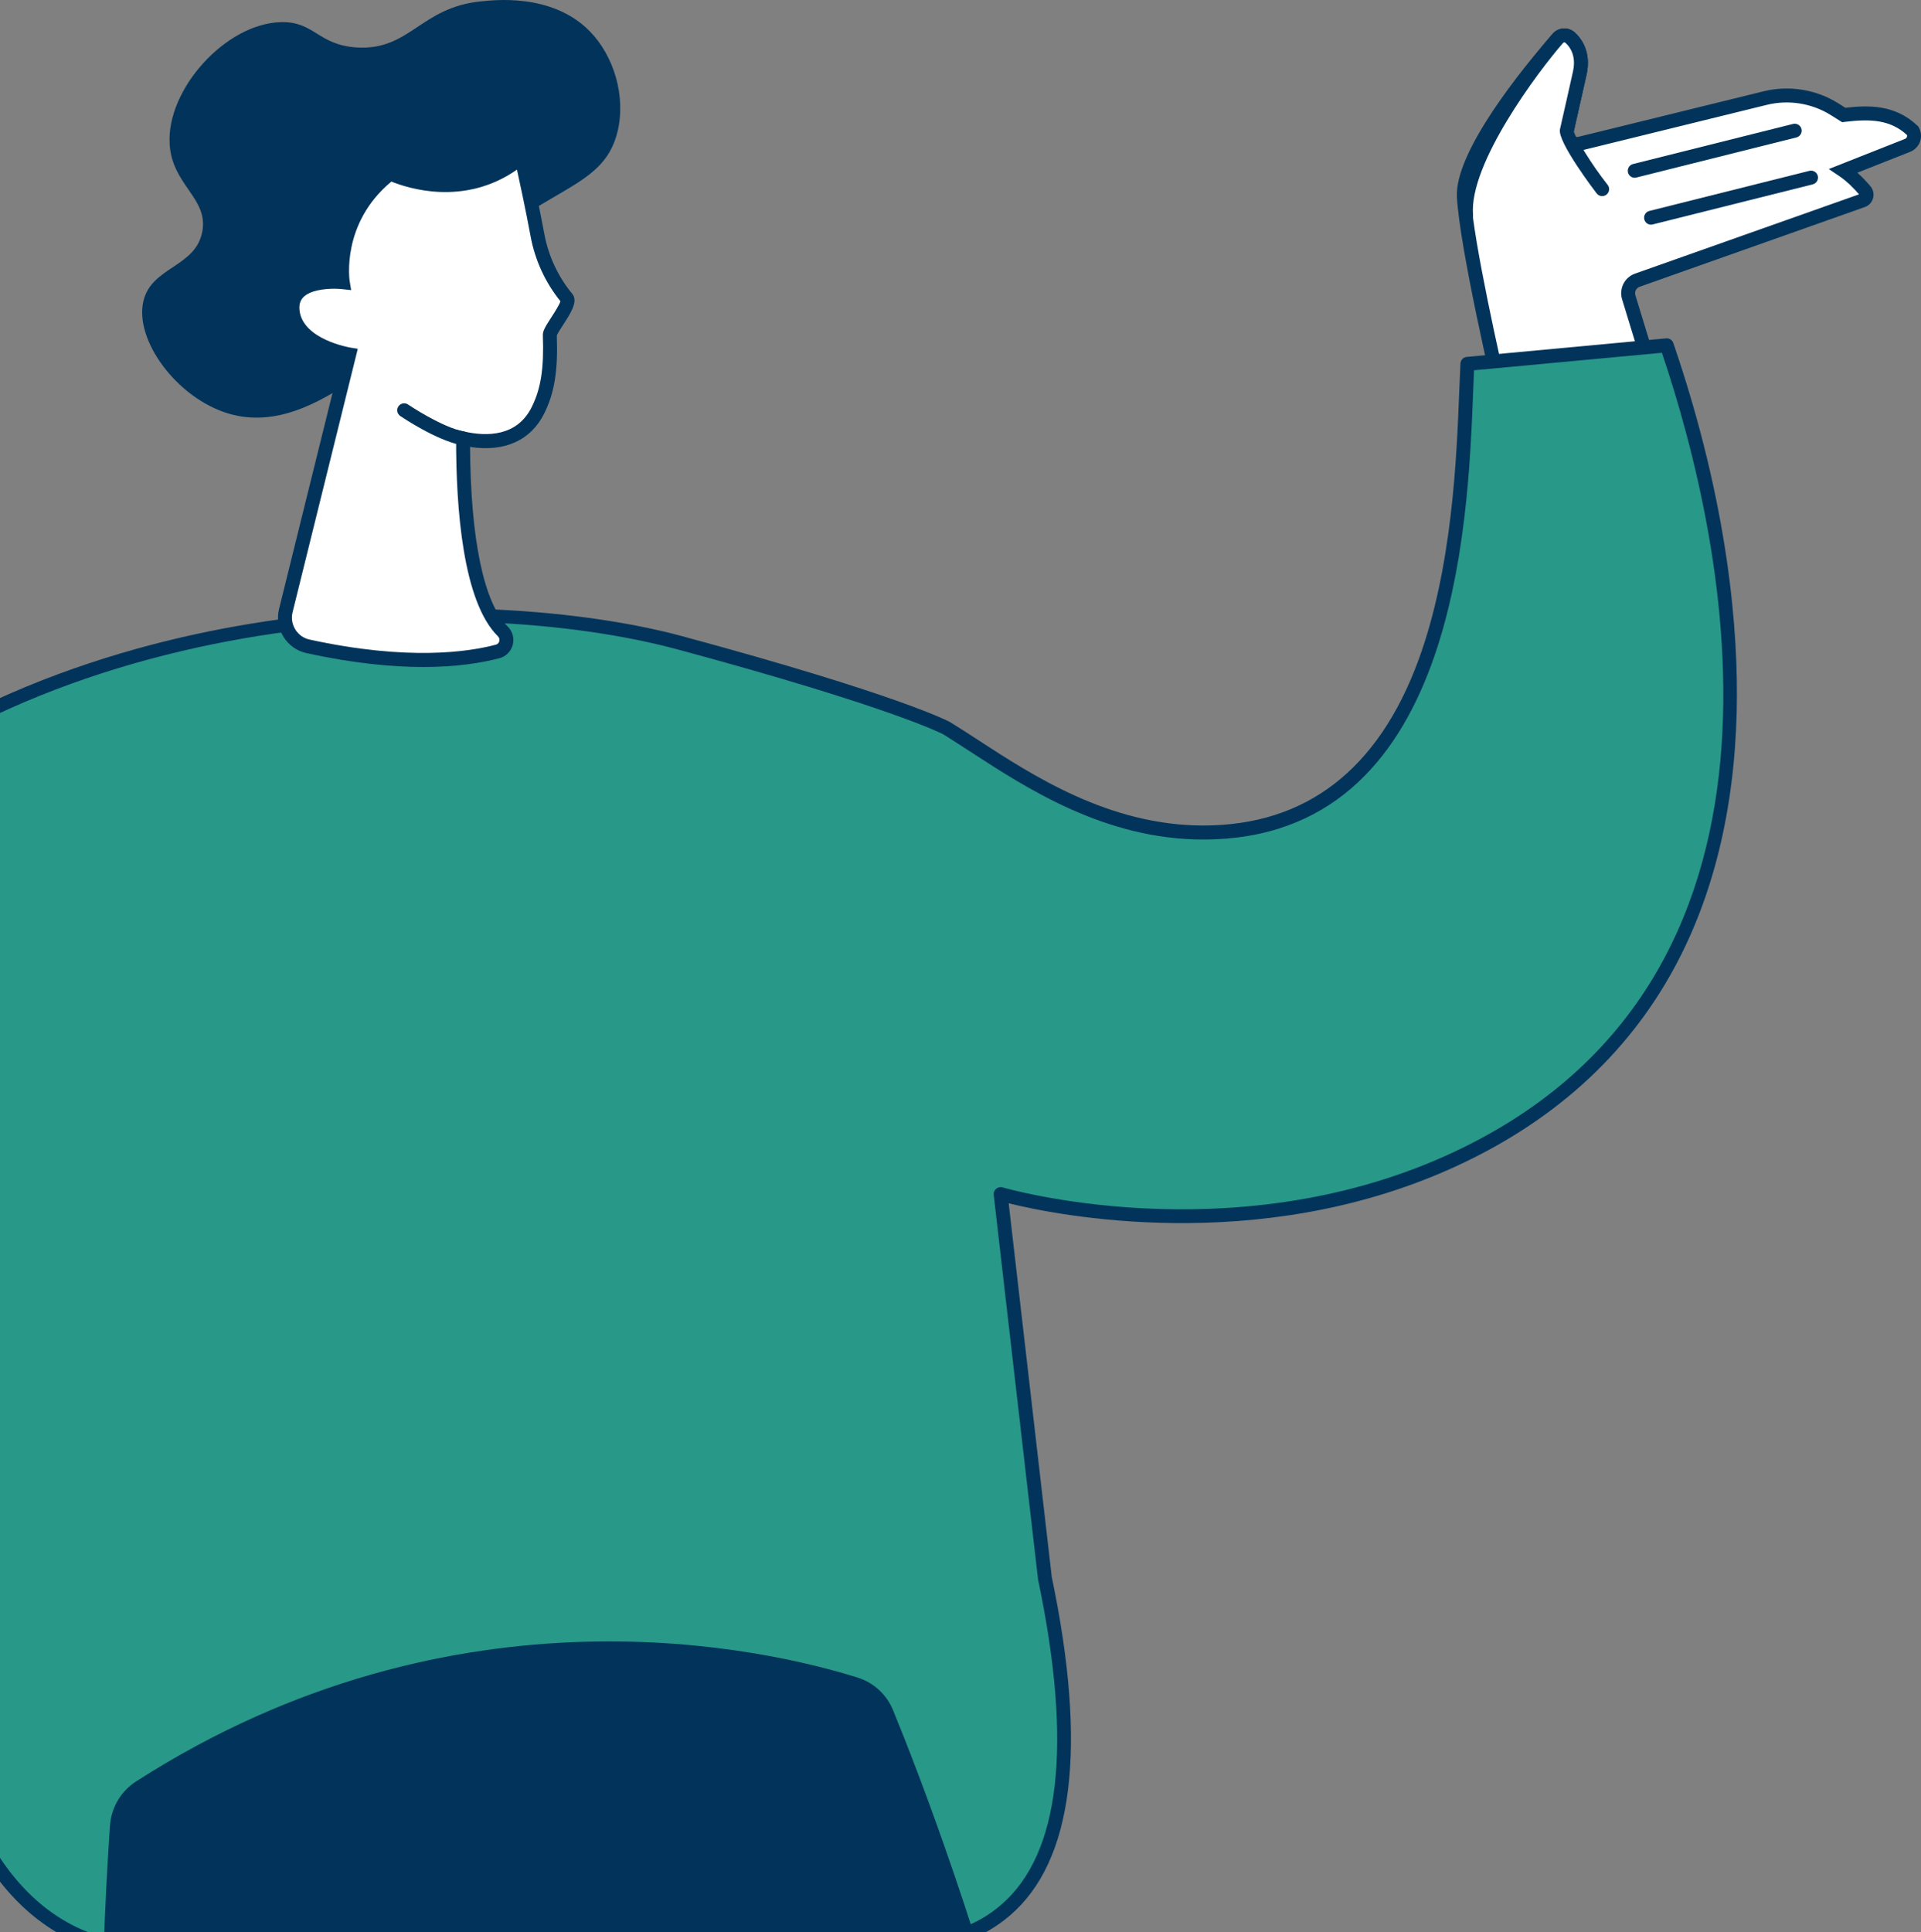 <svg width="176" height="177" viewBox="0 0 176 177" fill="none" xmlns="http://www.w3.org/2000/svg">
<rect x="0" y="0" width="176" height="177" fill="#808080" stroke="none"/>
<g clip-path="url(#clip0_2442:4239)">
<path d="M175.235 11.974C173.451 10.282 171.37 10.231 168.927 10.533L168.069 9.993C166.183 8.816 163.902 8.45 161.745 8.977L144.746 13.156C144.032 13.33 143.387 12.697 143.548 11.983C143.871 10.554 144.359 8.412 144.733 6.72C145.12 4.99 144.436 3.97 143.858 3.447C143.531 3.15 143.021 3.179 142.728 3.515C140.847 5.675 133.898 13.934 134.118 18.018C134.373 22.741 137.61 36.496 137.61 36.496H152.056L149.223 27.234C149.023 26.584 149.372 25.895 150.013 25.67L170.643 18.367C171.013 18.235 171.136 17.772 170.881 17.474C170.423 16.939 169.7 16.169 168.91 15.638L174.776 13.317C175.307 13.105 175.528 12.467 175.235 11.974Z" fill="white"/>
<path d="M152.917 37.134H137.104L136.989 36.641C136.857 36.075 133.735 22.779 133.481 18.052C133.255 13.883 139.538 6.202 142.248 3.094C142.502 2.801 142.859 2.627 143.246 2.606C143.628 2.584 144.002 2.716 144.286 2.975C144.885 3.524 145.824 4.752 145.357 6.861C144.979 8.552 144.494 10.699 144.172 12.127C144.133 12.297 144.227 12.408 144.265 12.45C144.308 12.493 144.422 12.586 144.592 12.539L161.591 8.361C163.902 7.796 166.387 8.191 168.404 9.453L169.075 9.874C171.212 9.623 173.633 9.577 175.672 11.511L175.735 11.57L175.782 11.647C176.016 12.042 176.067 12.522 175.918 12.956C175.769 13.389 175.438 13.738 175.009 13.908L170.171 15.821C170.647 16.246 171.059 16.697 171.365 17.058C171.62 17.36 171.713 17.768 171.611 18.146C171.509 18.529 171.229 18.835 170.855 18.966L150.224 26.269C149.906 26.384 149.736 26.724 149.834 27.047L152.917 37.134ZM138.115 35.858H151.197L148.615 27.421C148.317 26.443 148.836 25.406 149.8 25.066L170.324 17.802C169.882 17.296 169.241 16.628 168.553 16.161L167.55 15.485L174.542 12.722C174.652 12.68 174.695 12.59 174.712 12.544C174.725 12.505 174.737 12.437 174.712 12.361C173.187 10.971 171.39 10.873 169.003 11.166L168.778 11.196L167.725 10.537C165.996 9.458 163.872 9.118 161.893 9.602L144.894 13.781C144.346 13.917 143.772 13.759 143.369 13.36C142.965 12.964 142.8 12.395 142.927 11.842C143.25 10.414 143.738 8.276 144.112 6.584C144.427 5.177 143.913 4.361 143.428 3.919C143.39 3.885 143.348 3.881 143.318 3.881C143.288 3.881 143.246 3.894 143.207 3.936C139.015 8.744 134.589 14.962 134.755 17.985C134.976 22.099 137.537 33.367 138.115 35.858Z" fill="#02345B"/>
<path d="M151.266 20.582C150.981 20.582 150.722 20.39 150.65 20.097C150.565 19.757 150.773 19.408 151.113 19.323L165.771 15.651C166.111 15.566 166.459 15.774 166.544 16.114C166.629 16.454 166.421 16.803 166.081 16.888L151.423 20.56C151.368 20.573 151.317 20.582 151.266 20.582Z" fill="#02345B"/>
<path d="M149.77 16.284C149.485 16.284 149.226 16.093 149.154 15.8C149.069 15.46 149.277 15.111 149.617 15.026L164.275 11.354C164.619 11.268 164.963 11.477 165.048 11.817C165.133 12.157 164.925 12.505 164.585 12.59L149.927 16.263C149.876 16.276 149.821 16.284 149.77 16.284Z" fill="#02345B"/>
<path d="M-47.675 64.1C-43.571 64.346 -36.69 64.686 -32.506 64.886C-30.57 64.98 -29.113 66.688 -29.329 68.618L-32.154 94.164C-30.332 90.806 -26.934 85.196 -21.39 79.487C3.377 53.97 44.197 54.004 62.287 58.888C82.302 64.295 86.745 66.722 86.745 66.722C92.118 70.029 99.967 76.261 110.221 76.269C134.466 76.286 133.88 43.837 134.432 33.338L152.697 31.637C155.271 39.161 172.168 88.698 132.733 106.449C112.408 115.596 91.672 109.386 91.672 109.386C93.022 121.118 94.373 132.845 95.728 144.577C99.806 164.007 96.076 171.594 92.13 174.982C82.917 182.892 70.294 172.019 38.959 174.183C19.021 175.56 14.119 180.928 6.342 176.92C-1.949 172.648 -9.387 159.845 -7.569 123.91C-7.569 123.91 -19.475 136.96 -42.127 132.735C-70.102 127.515 -56.56 80.286 -52.228 67.186C-51.587 65.239 -49.718 63.976 -47.675 64.1Z" fill="#289888"/>
<path d="M12.2 179.02C10.144 179.02 8.203 178.595 6.049 177.485C1.114 174.944 -2.607 169.894 -5.011 162.481C-7.87 153.661 -8.97 141.206 -8.282 125.445C-11.863 128.548 -23.501 136.854 -42.246 133.36C-48.269 132.237 -52.826 129.117 -55.791 124.089C-65.004 108.481 -56.789 78.951 -52.831 66.982C-52.1 64.767 -49.964 63.313 -47.632 63.458C-43.69 63.696 -37.212 64.019 -32.472 64.244C-31.359 64.299 -30.348 64.793 -29.622 65.643C-28.895 66.493 -28.564 67.572 -28.687 68.682L-31.177 91.18C-28.517 86.764 -25.387 82.692 -21.84 79.036C-7.985 64.763 10.114 59.258 22.857 57.154C39.087 54.472 53.958 55.972 62.462 58.268C82.319 63.632 86.877 66.059 87.059 66.157C87.866 66.654 88.699 67.194 89.574 67.764C94.667 71.079 101.637 75.615 110.23 75.623C110.234 75.623 110.243 75.623 110.247 75.623C119.626 75.623 126.252 70.535 129.947 60.499C133.061 52.045 133.456 41.907 133.694 35.85C133.732 34.902 133.766 34.043 133.804 33.295C133.821 32.981 134.067 32.721 134.382 32.696L152.646 30.996C152.939 30.966 153.211 31.145 153.309 31.425C158.427 46.379 159.289 58.055 159.115 65.218C158.894 74.165 156.979 82.042 153.419 88.626C149.057 96.698 142.189 102.891 133.001 107.023C115.11 115.073 96.693 111.29 92.415 110.232L96.362 144.466C99.628 160.054 98.345 170.48 92.547 175.458C87.471 179.815 81.487 178.744 72.426 177.124C64.556 175.717 53.779 173.792 39.006 174.808C30.592 175.39 24.981 176.661 20.47 177.681C17.191 178.438 14.613 179.02 12.2 179.02ZM-7.573 123.269C-7.492 123.269 -7.407 123.286 -7.326 123.32C-7.08 123.422 -6.923 123.672 -6.936 123.94C-8.418 153.312 -3.852 170.948 6.631 176.351C10.9 178.552 14.2 177.804 20.185 176.448C24.497 175.471 30.401 174.132 38.917 173.545C53.847 172.516 64.717 174.459 72.651 175.879C81.661 177.49 87.102 178.463 91.719 174.497C97.139 169.843 98.281 159.82 95.109 144.709C95.104 144.692 95.1 144.671 95.1 144.649L91.043 109.458C91.018 109.246 91.103 109.033 91.269 108.897C91.434 108.761 91.655 108.714 91.859 108.774C92.063 108.833 112.617 114.806 132.479 105.866C167.313 90.186 158.087 49.584 152.264 32.318L135.048 33.92C135.019 34.524 134.993 35.191 134.968 35.909C134.488 48.177 133.362 76.907 110.247 76.907C110.238 76.907 110.234 76.907 110.23 76.907C101.259 76.903 94.106 72.244 88.877 68.843C88.007 68.278 87.183 67.743 86.418 67.266C86.401 67.258 81.746 64.801 62.126 59.505C42.757 54.272 3.08 55.195 -20.927 79.929C-25.098 84.226 -28.683 89.119 -31.588 94.471C-31.733 94.738 -32.047 94.866 -32.34 94.776C-32.629 94.687 -32.816 94.403 -32.782 94.096L-29.957 68.55C-29.872 67.793 -30.098 67.058 -30.595 66.476C-31.087 65.898 -31.775 65.558 -32.536 65.524C-37.28 65.294 -43.762 64.975 -47.712 64.737C-49.471 64.635 -51.072 65.723 -51.624 67.39C-54.67 76.601 -63.896 107.86 -54.695 123.447C-51.922 128.144 -47.657 131.06 -42.012 132.11C-19.963 136.224 -8.159 123.609 -8.04 123.481C-7.921 123.345 -7.747 123.269 -7.573 123.269Z" fill="#02345B"/>
<path d="M31.896 35.14C29.356 36.721 25.368 39.208 20.925 37.882C16.193 36.466 12.268 31.123 13.147 27.548C13.916 24.416 17.922 24.488 18.533 21.219C19.111 18.146 15.768 16.981 15.543 13.207C15.237 8.174 20.674 2.172 25.716 2.028C28.808 1.938 29.122 4.132 32.699 4.348C37.567 4.637 38.535 0.663 44.066 0.128C44.996 0.038 50.535 -0.723 54.039 2.869C56.248 5.131 57.361 8.812 56.579 12.055C55.232 17.632 49.473 16.947 41.474 25.015C36.636 29.89 36.692 32.148 31.896 35.14Z" fill="#02345B"/>
<path d="M51.961 27.336C50.581 25.674 49.646 23.684 49.247 21.564C48.538 17.78 47.769 14.431 47.769 14.431C42.119 19.115 35.757 15.893 35.757 15.893C30.443 20.029 31.403 25.848 31.403 25.848C31.403 25.848 26.459 25.308 26.807 28.5C27.151 31.672 31.917 32.462 31.989 32.475L26.182 55.934C25.821 57.401 26.735 58.888 28.209 59.211C37.145 61.162 42.748 60.431 45.581 59.675C46.409 59.454 46.66 58.429 46.048 57.826C42.931 54.744 42.404 45.941 42.417 40.16C45.301 40.802 47.96 40.228 49.281 37.576C50.224 35.68 50.474 33.682 50.364 30.685C50.355 30.158 52.305 27.948 51.961 27.336Z" fill="white"/>
<path d="M38.773 61.103C35.901 61.103 32.363 60.767 28.081 59.832C27.202 59.641 26.455 59.109 25.975 58.344C25.495 57.571 25.35 56.661 25.567 55.781L31.216 32.964C29.768 32.598 26.489 31.463 26.179 28.573C26.081 27.672 26.331 26.894 26.905 26.32C27.92 25.308 29.679 25.164 30.711 25.177C30.63 23.374 30.932 18.847 35.375 15.396L35.693 15.149L36.054 15.332C36.301 15.455 42.124 18.299 47.37 13.951L48.164 13.292L48.393 14.299C48.402 14.333 49.175 17.704 49.876 21.457C50.254 23.472 51.142 25.368 52.45 26.941L52.514 27.034C52.904 27.727 52.293 28.675 51.588 29.767C51.384 30.082 51.078 30.554 51.014 30.732C51.129 33.967 50.806 35.973 49.863 37.873C48.631 40.351 46.231 41.427 43.067 40.942C43.118 49.414 44.333 55.237 46.508 57.384C46.962 57.834 47.14 58.468 46.975 59.08C46.813 59.683 46.359 60.138 45.751 60.3C44.108 60.729 41.81 61.103 38.773 61.103ZM30.63 26.448C29.73 26.448 28.426 26.592 27.801 27.217C27.504 27.514 27.385 27.91 27.444 28.428C27.733 31.102 32.053 31.837 32.096 31.841L32.779 31.952L32.614 32.624L26.807 56.083C26.671 56.627 26.761 57.192 27.058 57.668C27.351 58.14 27.81 58.468 28.353 58.587C37.362 60.555 42.918 59.726 45.424 59.058C45.645 58.999 45.718 58.837 45.743 58.744C45.764 58.663 45.794 58.459 45.611 58.281C42.43 55.135 41.776 46.689 41.788 40.16V39.365L42.562 39.539C44.63 39.998 47.378 39.986 48.716 37.291C49.562 35.591 49.846 33.746 49.736 30.711C49.723 30.311 49.978 29.895 50.517 29.062C50.781 28.654 51.256 27.922 51.346 27.595C49.965 25.886 49.022 23.842 48.619 21.678C48.147 19.153 47.642 16.803 47.365 15.54C42.493 18.949 37.294 17.219 35.859 16.633C31.229 20.471 32.028 25.691 32.036 25.746L32.172 26.575L31.339 26.486C31.169 26.465 30.919 26.448 30.63 26.448Z" fill="#02345B"/>
<path d="M42.425 40.798C42.387 40.798 42.349 40.793 42.31 40.785C39.979 40.351 36.806 38.2 36.67 38.107C36.381 37.907 36.304 37.512 36.504 37.223C36.704 36.934 37.099 36.857 37.388 37.057C37.417 37.078 40.476 39.148 42.54 39.535C42.884 39.599 43.113 39.931 43.05 40.279C42.994 40.585 42.727 40.798 42.425 40.798Z" fill="#02345B"/>
<path d="M81.822 156.67C81.236 155.238 80.051 154.141 78.573 153.678C70.388 151.106 41.848 144.339 12.472 163.19C11.087 164.079 10.2 165.571 10.081 167.216C9.019 182.157 5.056 260.254 29.747 352.722L46.376 351.536L49.766 193.43C49.766 193.43 74.402 251.391 54.37 343.639L71.666 346.835C71.666 346.835 96.978 313.527 101.514 262.63C105.524 217.603 86.308 167.607 81.822 156.67Z" fill="#02345B"/>
<path d="M148.242 18.673C147.528 18.847 143.387 12.701 143.548 11.982C143.871 10.554 144.359 8.412 144.733 6.72C145.12 4.99 144.436 3.97 143.858 3.447C143.531 3.15 143.021 3.179 142.728 3.515C140.847 5.675 133.898 13.934 134.118 18.018C134.373 22.741 148.242 18.673 148.242 18.673Z" fill="white"/>
<path d="M134.325 20.373C133.998 20.373 133.718 20.122 133.692 19.787C133.187 13.564 142.158 3.201 142.247 3.094C142.502 2.801 142.859 2.627 143.245 2.606C143.628 2.584 144.001 2.716 144.286 2.975C144.885 3.524 145.824 4.752 145.356 6.861C144.987 8.523 144.511 10.618 144.188 12.042C144.337 12.62 145.832 15.098 147.289 16.93C147.51 17.207 147.463 17.606 147.187 17.827C146.911 18.048 146.512 18.002 146.291 17.725C146.253 17.678 142.659 12.998 142.922 11.842C143.245 10.414 143.734 8.276 144.107 6.584C144.422 5.177 143.908 4.361 143.424 3.919C143.385 3.885 143.343 3.881 143.313 3.881C143.283 3.881 143.241 3.894 143.203 3.936C140.943 6.529 134.576 14.988 134.958 19.685C134.988 20.038 134.725 20.344 134.376 20.373C134.364 20.373 134.342 20.373 134.325 20.373Z" fill="#02345B"/>
</g>
<defs>
<clipPath id="clip0_2442:4239">
<rect width="236" height="398" fill="white" transform="translate(-60)"/>
</clipPath>
</defs>
</svg>

